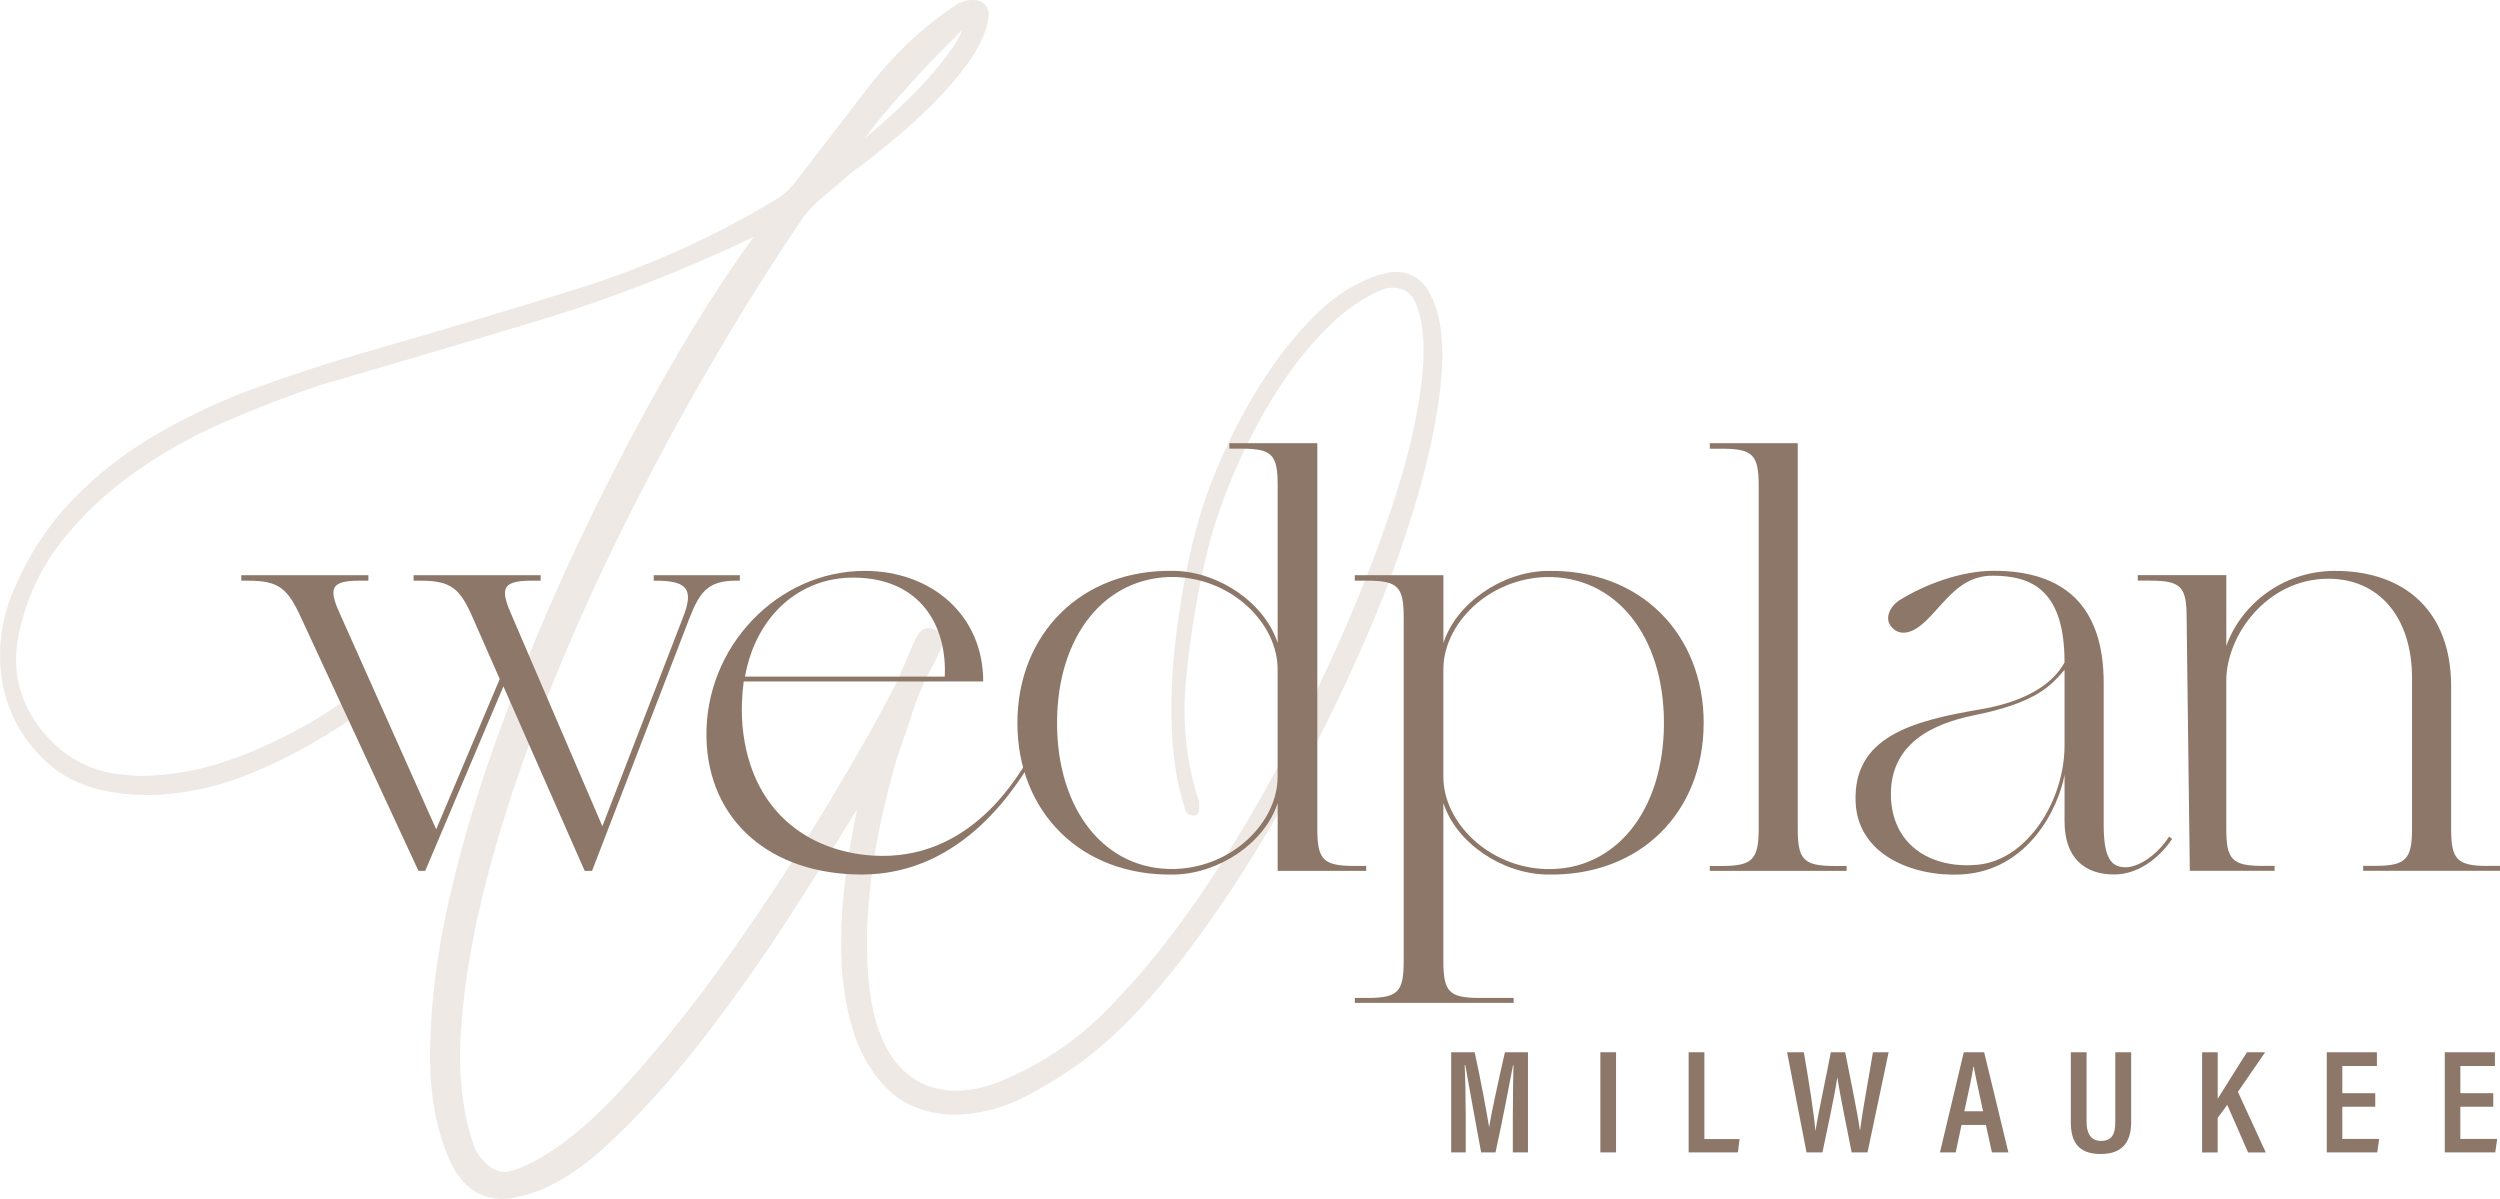 <?xml version="1.0" encoding="UTF-8"?><svg id="a" xmlns="http://www.w3.org/2000/svg" viewBox="0 0 541.44 259.65"><g style="opacity:.2;"><path d="M193.2,228.98c3.44,4.82,8.03,7.23,13.78,7.23,3.21,0,6.48-.69,9.81-2.07,3.32-1.38,6.6-3.04,9.81-4.99,3.21-1.95,6.14-4.07,8.78-6.37,2.64-2.29,4.87-4.48,6.71-6.54,5.74-5.97,11.54-13.2,17.39-21.69,5.85-8.49,11.42-17.62,16.7-27.38,5.28-9.75,10.16-19.74,14.64-29.96,4.48-10.21,8.21-19.91,11.19-29.1,2.98-9.18,4.93-17.56,5.85-25.14.92-7.58.46-13.43-1.38-17.56-.92-2.07-2.53-3.1-4.82-3.1-.92,0-1.61.12-2.07.34-4.13,1.61-8.21,4.42-12.23,8.44s-7.69,8.67-11.02,13.95-6.26,10.85-8.78,16.7c-2.53,5.85-4.48,11.42-5.85,16.7-2.3,9.42-3.91,18.89-4.82,28.41-.92,9.53,0,18.42,2.76,26.69v.34c.23,1.84-.12,2.76-1.03,2.76-1.15,0-1.84-.57-2.07-1.72-1.61-5.05-2.53-10.67-2.76-16.87-.23-6.2,0-12.34.69-18.42.69-6.08,1.6-11.88,2.76-17.39,1.15-5.51,2.41-10.21,3.79-14.12,1.38-4.13,3.27-8.66,5.68-13.6,2.41-4.93,5.16-9.7,8.26-14.29s6.6-8.78,10.5-12.57,8.26-6.48,13.09-8.09c1.83-.46,2.98-.69,3.44-.69,3.67,0,6.31,1.72,7.92,5.17,2.29,4.6,2.98,11.08,2.07,19.46-.92,8.38-2.99,17.73-6.2,28.07-3.22,10.33-7.4,21.18-12.57,32.54-5.16,11.36-10.79,22.33-16.87,32.88-6.09,10.56-12.51,20.32-19.28,29.27-6.78,8.95-13.38,16.07-19.8,21.35-3.91,3.22-8.61,6.32-14.12,9.3-5.51,2.99-11.02,4.48-16.53,4.48-3.44,0-6.71-.74-9.81-2.24-3.1-1.49-5.91-4.19-8.44-8.09-2.07-3.21-3.62-7.11-4.65-11.71-1.03-4.59-1.55-9.47-1.55-14.64s.34-10.27,1.03-15.32c.69-5.05,1.49-9.75,2.41-14.12-3.91,6.43-8.78,14.18-14.63,23.24-5.85,9.07-12.11,17.91-18.77,26.52s-13.49,16.18-20.49,22.73c-7.01,6.54-13.72,10.39-20.15,11.54-.69.23-1.61.34-2.76.34-4.36,0-7.81-2.07-10.33-6.2-3.68-6.89-5.46-15.5-5.34-25.83.11-10.33,1.55-21.52,4.3-33.57,2.76-12.05,6.6-24.67,11.54-37.88,4.93-13.2,10.38-26.11,16.36-38.74,5.97-12.62,12.23-24.68,18.77-36.16,6.54-11.48,12.91-21.46,19.11-29.96-15.38,7.35-30.88,13.38-46.49,18.08-15.61,4.71-31.33,9.36-47.18,13.95-6.89,2.3-13.89,4.99-21.01,8.09s-13.72,6.83-19.8,11.19c-6.08,4.36-11.31,9.36-15.67,14.98-4.36,5.63-7.35,12.11-8.95,19.46-1.61,7.58-.17,14.35,4.3,20.32,4.47,5.97,10.27,9.42,17.39,10.33.69,0,1.38.06,2.07.17.69.12,1.38.17,2.07.17,8.26,0,16.64-1.84,25.14-5.51,8.49-3.67,13.43-6.62,19.86-10.98.69-.46,1.32-.92,1.9-1.38.57-.46,1.21-.69,1.89-.69.46,0,1.03.46,1.72,1.38.46.46.29,1.09-.52,1.89-.81.81-1.55,1.44-2.24,1.89-7.58,5.05-13.03,8.35-21.41,12.02-8.38,3.68-16.59,5.51-24.62,5.51-3.22,0-6.43-.34-9.64-1.03-4.82-1.15-8.84-3.21-12.05-6.2-3.22-2.98-5.68-6.42-7.4-10.33-1.72-3.9-2.58-8.09-2.58-12.57s.8-8.78,2.41-12.91c3.21-8.03,7.58-14.92,13.09-20.66s11.76-10.62,18.77-14.64c7-4.01,14.34-7.4,22.04-10.16,7.69-2.76,15.09-5.17,22.21-7.23,16.07-4.59,31.62-9.24,46.66-13.95,15.03-4.7,29.21-11.07,42.53-19.11,1.38-.69,2.76-1.84,4.13-3.44,5.28-6.89,10.67-13.89,16.18-21.01,5.51-7.11,11.71-12.97,18.59-17.56,1.15-.91,2.52-1.38,4.13-1.38,1.15,0,2.07.4,2.76,1.21.69.81.8,2.12.34,3.96-.69,2.76-2.13,5.63-4.3,8.61-2.18,2.99-4.71,5.91-7.58,8.78s-5.91,5.63-9.13,8.27c-3.22,2.64-6.08,4.88-8.61,6.71-2.07,1.84-3.96,3.44-5.68,4.82-1.72,1.38-3.27,2.99-4.65,4.82-6.43,9.42-13.03,19.92-19.8,31.51s-13.26,23.65-19.46,36.16c-6.2,12.52-11.83,25.2-16.87,38.05-5.05,12.86-9.13,25.2-12.23,37.02-3.1,11.83-4.99,22.79-5.68,32.89-.69,10.11.34,18.83,3.1,26.17,1.84,3.22,4.01,4.82,6.54,4.82.46,0,1.38-.23,2.76-.69,6.89-2.75,14.34-8.49,22.38-17.22,8.03-8.72,15.89-18.54,23.59-29.44,7.69-10.9,14.81-21.81,21.35-32.71,6.54-10.9,11.53-19.8,14.98-26.69.46-1.15.92-2.24,1.38-3.27s.92-2.12,1.38-3.27.97-2.18,1.55-3.1c.57-.92,1.32-1.38,2.24-1.38.46,0,.91.12,1.38.34,1.84.69,2.35,1.89,1.55,3.62-.81,1.72-1.44,3.05-1.89,3.96-1.84,3.22-3.27,6.43-4.3,9.64-1.03,3.22-2.13,6.43-3.27,9.64-1.38,4.36-2.7,9.53-3.96,15.5-1.26,5.97-2.13,12.05-2.58,18.25-.46,6.2-.34,12.11.34,17.73.69,5.63,2.29,10.39,4.82,14.29v-.02ZM208.35,6.53c-.92.92-2.36,2.36-4.3,4.3s-4.02,4.13-6.2,6.54c-2.19,2.41-4.25,4.77-6.2,7.06-1.95,2.3-3.39,4.13-4.3,5.51,1.38-1.15,3.21-2.76,5.51-4.82,2.29-2.07,4.48-4.19,6.54-6.37,2.07-2.18,3.96-4.42,5.68-6.71,1.72-2.29,2.81-4.13,3.27-5.51h0Z" style="fill:#a8907e;"/></g><path d="M160.24,124.57v1.19h-.93c-6.09,0-7.81,2.65-9.92,7.94l-21.17,54.91h-1.59l-17.6-39.96-16.94,39.96h-1.46l-25.4-54.78c-2.91-6.35-4.76-8.07-11.51-8.07h-1.46v-1.19h27.52v1.19h-1.98c-6.62,0-6.62,1.98-3.84,7.94l20.51,45.91,13.76-32.55-5.82-13.23c-2.78-6.35-4.63-8.07-11.38-8.07h-1.46v-1.19h27.52v1.19h-1.98c-6.75,0-6.75,1.98-4.1,7.94l19.45,45.25,17.47-45.25c2.51-6.35.66-7.94-6.09-7.94h-.26v-1.19h18.66,0Z" style="fill:#8c7768;"/><path d="M224.72,162.54c-4.1,7.28-15.88,26.86-38.11,26.86-19.58,0-33.21-11.51-33.61-29.64-.4-19.71,15.48-36.12,34.27-36.12,14.42,0,25.67,9.53,25.67,23.95h-51.87c-.4,3.04-.53,6.22-.26,9.66,1.72,18.39,14.16,27.12,28.18,28.05,21.04,1.32,31.49-16.8,35.06-23.29l.66.53h0ZM161.34,146.53h43.27c.53-10.85-5.16-21.3-19.58-21.43-11.78-.13-21.3,8.2-23.68,21.43h0Z" style="fill:#8c7768;"/><path d="M295.89,187.55v1.06h-19.18v-14.69c-2.78,8.6-12.57,15.22-22.23,15.48-20.38.53-34.14-13.63-34.14-32.81s13.76-33.47,34.14-32.95c9.66.26,19.45,7.01,22.23,15.61v-34.14c0-6.62-1.19-7.94-7.81-7.94h-2.65v-1.19h19.05v83.49c0,6.62,1.19,8.07,7.94,8.07h2.65ZM276.7,168.23v-23.29c0-9.79-9.66-19.58-22.23-19.98-15.08-.26-25.54,12.7-25.54,31.62s10.45,32.02,25.54,31.62c12.57-.4,22.23-10.19,22.23-19.98h0Z" style="fill:#8c7768;"/><path d="M368.97,156.59c0,19.19-13.63,33.34-34.14,32.81-9.66-.26-19.45-6.88-22.23-15.48v34.14c0,6.75,1.19,8.07,7.94,8.07h7.28v1.06h-34.4v-1.06h2.65c6.75,0,7.94-1.32,7.94-8.07v-74.23c0-6.75-1.19-8.07-7.94-8.07h-2.65v-1.19h19.19v14.69c2.78-8.6,12.57-15.35,22.23-15.61,20.51-.53,34.14,13.76,34.14,32.95h-.01ZM360.37,156.59c0-18.92-10.45-31.89-25.54-31.62-12.57.4-22.23,10.19-22.23,19.98v23.29c0,9.79,9.66,19.58,22.23,19.98,15.08.4,25.54-12.7,25.54-31.62h0Z" style="fill:#8c7768;"/><path d="M399.94,187.55v1.06h-29.64v-1.06h2.65c6.62,0,7.94-1.46,7.94-8.07v-74.36c0-6.62-1.32-7.94-7.94-7.94h-2.65v-1.19h19.05v83.49c0,6.62,1.19,8.07,7.94,8.07h2.65Z" style="fill:#8c7768;"/><path d="M470.42,181.72c-2.12,3.18-6.62,7.67-12.57,7.67-6.48,0-10.72-3.7-10.72-11.51v-10.06c-1.32,7.14-7.81,20.77-22.36,21.57-10.45.53-22.49-4.23-22.89-15.75-.53-13.89,11.91-17.47,26.86-19.98,12.57-2.12,16.8-7.28,18.39-10.19,0-15.61-7.01-18.79-15.61-18.79-7.01,0-10.19,5.69-14.42,9.79-3.31,3.18-5.95,3.18-7.54,1.19-1.32-1.59-.53-4.1,1.85-5.69,5.56-3.44,13.36-6.35,20.38-6.35,15.08,0,23.82,7.41,23.82,24.35v30.7c0,6.75,1.46,8.86,4.1,9.13,3.18.4,7.54-2.65,10.06-6.62l.66.53h-.01ZM447.13,145.07c-2.78,3.18-5.82,7.14-19.98,9.92-8.07,1.72-18.26,5.82-17.6,18.13.66,10.45,9.26,15.08,18.79,14.16,10.85-1.06,18.79-14.02,18.79-25.8v-16.41h0Z" style="fill:#8c7768;"/><path d="M538.8,187.54c-6.75,0-7.94-1.45-7.94-8.07v-30.83c0-16.15-9.92-25-25.14-25-11.77,0-20.64,7.8-23.55,16.27v-15.35h-19.18v1.19h2.64c6.75,0,7.94,1.32,7.94,8.07l.69,54.78h18.36v-1.07h-2.65c-6.62,0-7.81-1.45-7.81-8.07v-32.02c0-9.92,8.87-22.1,22.1-22.1,10.98,0,18.13,8.33,18.13,21.56v32.55c0,6.62-1.32,8.07-7.94,8.07h-2.65v1.07h29.64v-1.07h-2.64v.02Z" style="fill:#8c7768;"/><path d="M327.65,241.1c0-3.81.07-7.97.13-10.37h-.1c-.78,3.97-2.24,11.87-3.79,18.85h-3.11c-1.17-6.33-2.72-14.78-3.44-18.91h-.13c.13,2.53.23,7.17.23,10.88v8.03h-3.15v-21.69h5.09c1.36,6.27,2.63,13.09,3.11,16.16h.03c.42-2.75,2.04-10.14,3.41-16.16h4.99v21.69h-3.28v-8.48h.01Z" style="fill:#8c7768;"/><path d="M350,227.89v21.69h-3.4v-21.69h3.4Z" style="fill:#8c7768;"/><path d="M365.73,227.89h3.4v18.81h7.62l-.36,2.88h-10.67v-21.69h.01Z" style="fill:#8c7768;"/><path d="M391.25,249.58l-4.21-21.69h3.63c1.04,6.02,2.21,13.31,2.5,16.99h.03c.58-3.78,2.4-12.1,3.31-16.99h3.11c.88,4.51,2.69,13.15,3.18,16.83h.07c.49-4.29,2.08-12.42,2.76-16.83h3.4l-4.57,21.69h-3.44c-.88-4.67-2.53-12.35-3.08-16.22h-.03c-.58,4-2.3,11.81-3.21,16.22h-3.45Z" style="fill:#8c7768;"/><path d="M424.82,243.63l-1.26,5.95h-3.41l5.16-21.69h4.41l5.25,21.69h-3.57l-1.3-5.95h-5.29.01ZM429.49,240.68c-.97-4.54-1.69-7.71-2.01-9.66h-.1c-.26,1.98-1.04,5.44-1.95,9.66h4.06Z" style="fill:#8c7768;"/><path d="M451.9,227.89v15.04c0,1.98.55,4.16,3.14,4.16s3.08-1.82,3.08-4.16v-15.04h3.44v15.1c0,3.9-1.52,6.94-6.58,6.94s-6.49-2.85-6.49-6.91v-15.13h3.41,0Z" style="fill:#8c7768;"/><path d="M476.93,227.89h3.37v10.08c1.33-2.05,4.41-7.13,6.36-10.08h3.92l-5.9,8.58,6.03,13.12h-3.83l-4.51-10.3-2.08,2.82v7.49h-3.37v-21.71Z" style="fill:#8c7768;"/><path d="M514.42,239.69h-7.13v6.98h7.98l-.42,2.91h-10.93v-21.69h10.86v2.98h-7.49v5.89h7.13v2.94h0Z" style="fill:#8c7768;"/><path d="M539.98,239.69h-7.13v6.98h7.98l-.42,2.91h-10.93v-21.69h10.86v2.98h-7.49v5.89h7.13v2.94h0Z" style="fill:#8c7768;"/></svg>